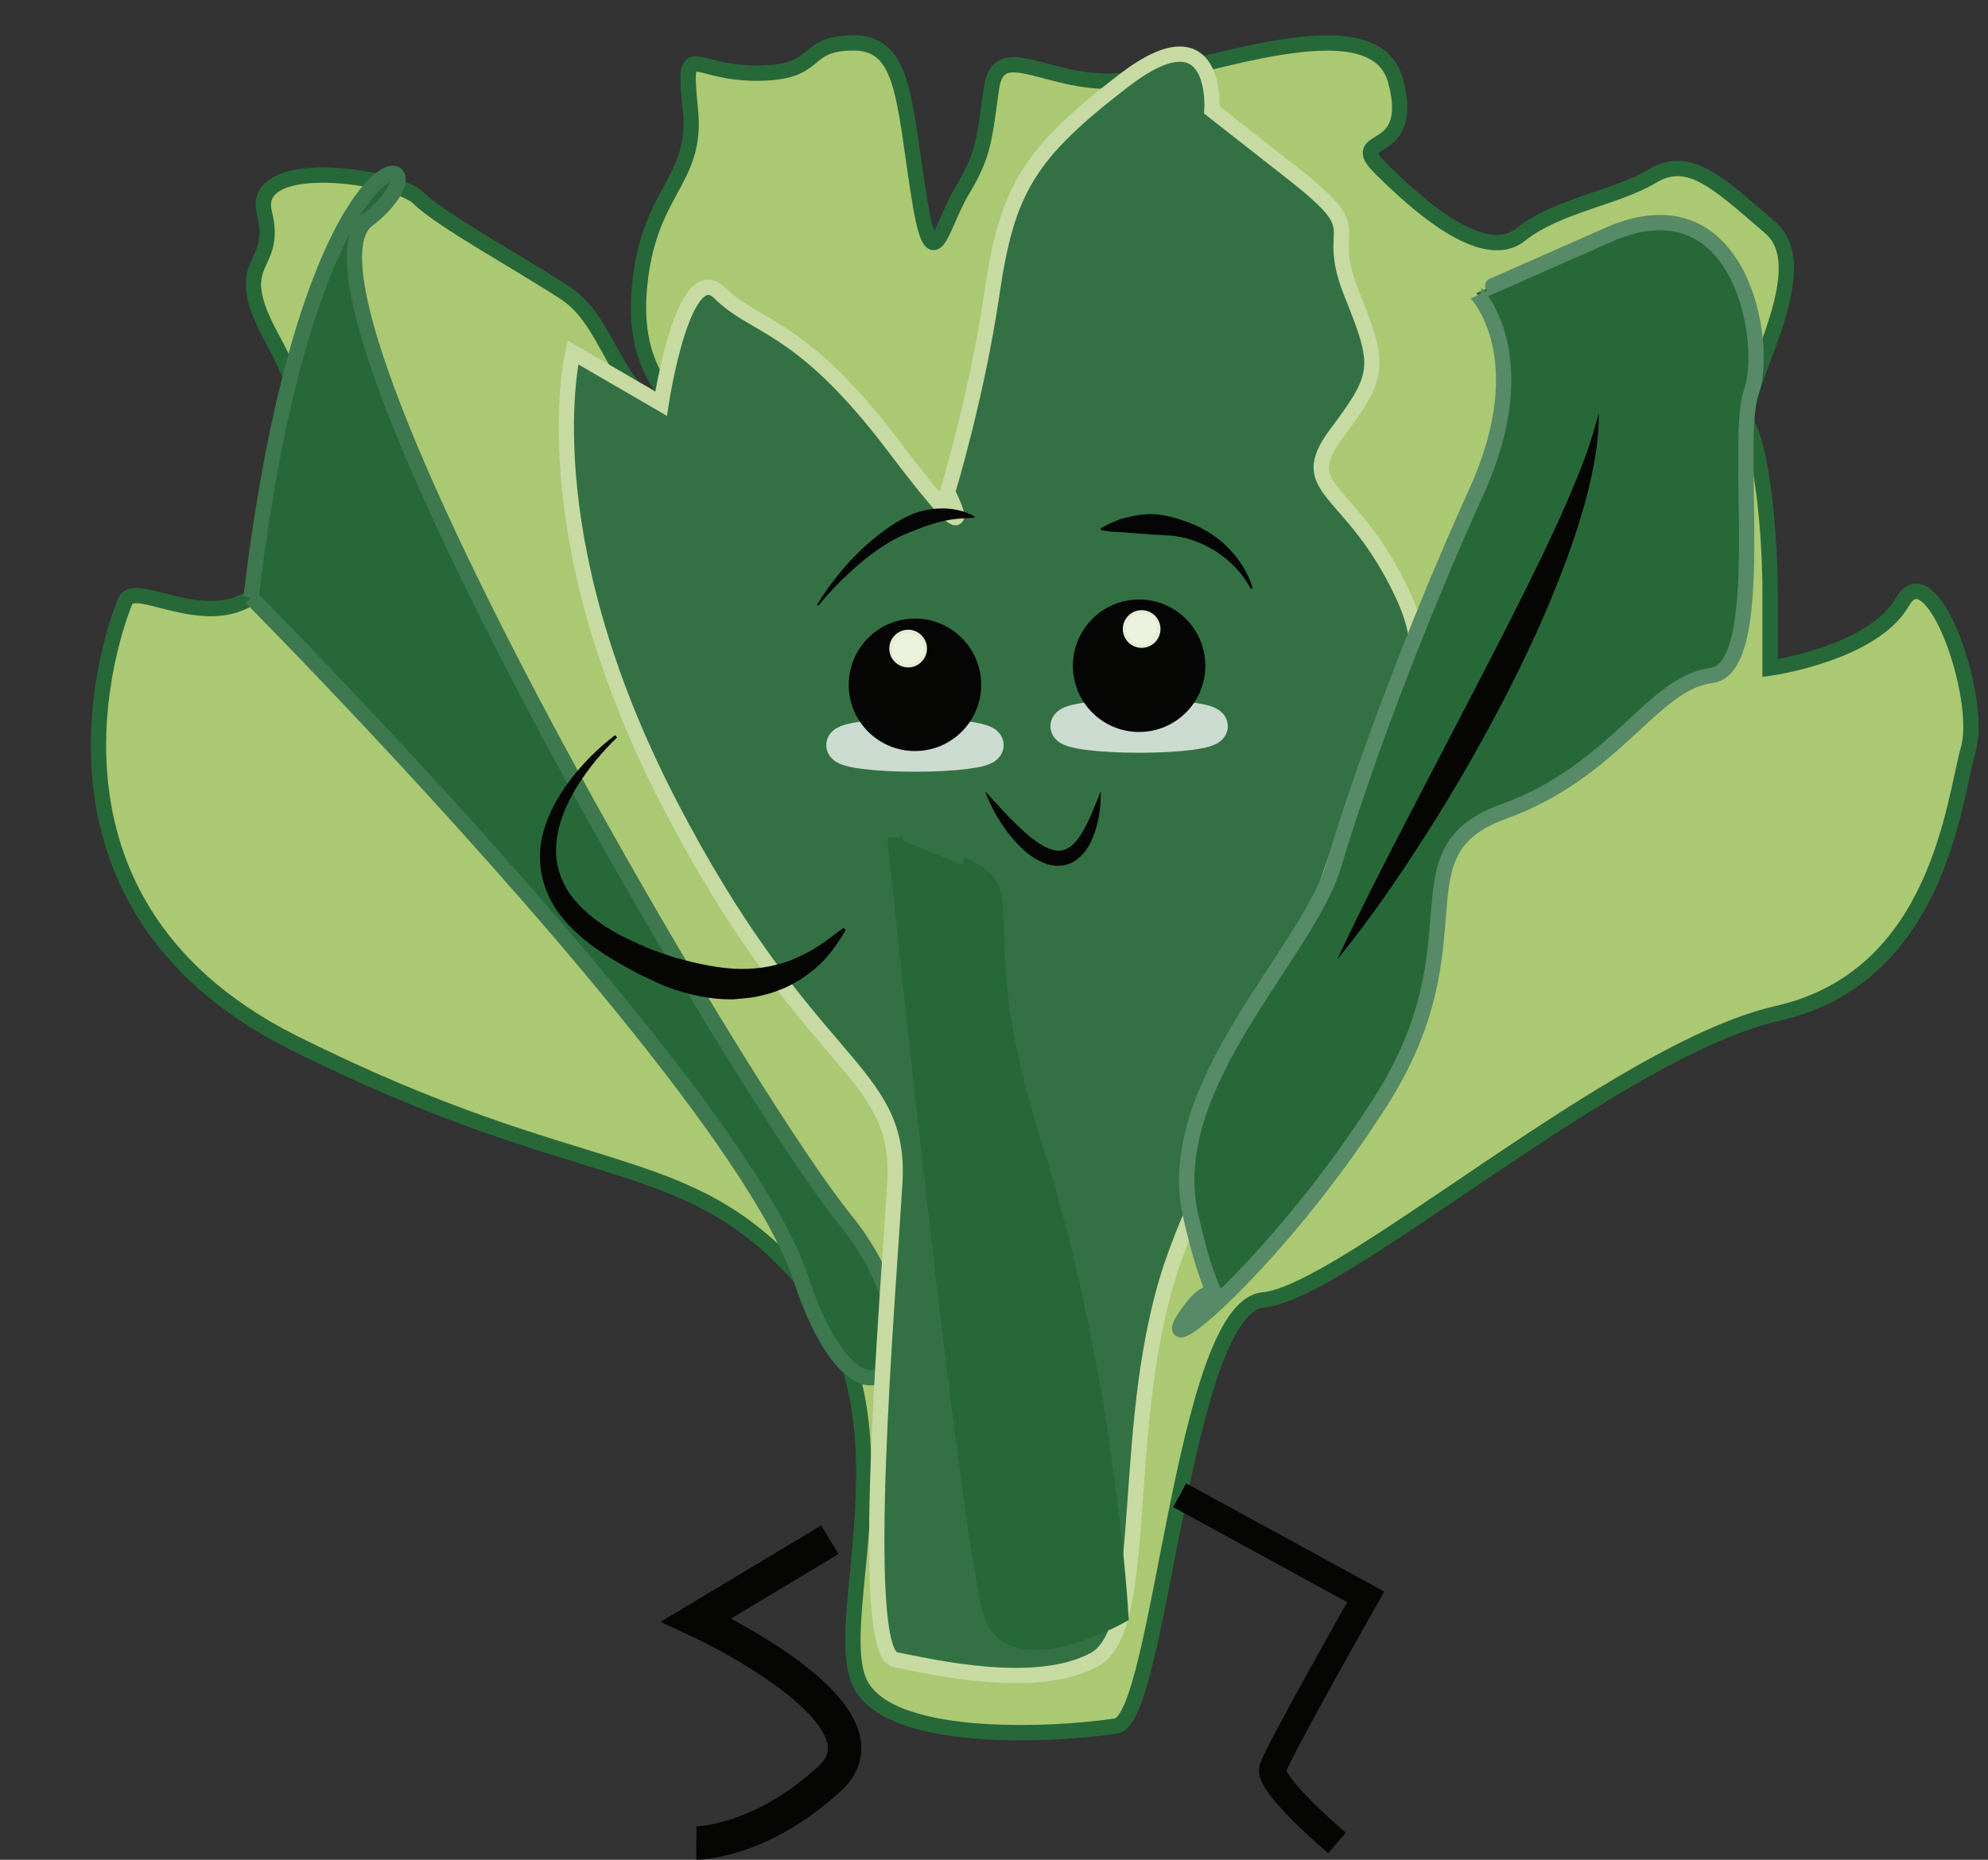 <?xml version="1.0" encoding="UTF-8"?><svg xmlns="http://www.w3.org/2000/svg" xmlns:xlink="http://www.w3.org/1999/xlink" height="256.7" preserveAspectRatio="xMidYMid meet" version="1.0" viewBox="1.2 12.4 274.4 256.7" width="274.4" zoomAndPan="magnify"><rect x="1.2" y="12.4" width="274.4" height="256.7" fill="#333333" stroke="none"/><g><g id="change1_1"><path d="M18.43,95.51c0,0-17.23,40.55,23.32,60.83s53.73,14.19,69.95,32.44s4.06,46.63,8.11,55.76 c4.06,9.12,29.4,7.1,35.48,6.08c6.08-1.01,9.12-57.78,20.28-58.8c11.15-1.01,48.66-34.47,70.96-39.54s24.33-29.4,26.36-36.5 c2.03-7.1-5.07-27.37-9.12-20.28c-4.06,7.1-18.25,9.12-18.25,9.12s0-2.97,0-10.61s-1.01-18.79-3.04-22.85 c-2.03-4.06,10.14-21.29,3.04-27.37s-11.15-10.14-16.22-7.1c-5.07,3.04-13.18,4.06-18.25,8.11s-14.19-4.1-19.26-9.14 s5.07-0.99,2.03-12.14s-27.37-1.01-37.51,0c-10.14,1.01-17.23-6.08-18.25,1.01c-1.01,7.1-1.01,9.12-4.06,14.19 c-3.04,5.07-4.06,13.18-6.08,0c-2.03-13.18-2.03-20.52-9.12-20.4c-7.1,0.12-4.06,4.18-13.18,4.18s-10.14-5.07-9.12,5.07 s-6.08,11.04-7.1,25.29s9.12,16.28,3.04,15.26c-6.08-1.01-7.1-11.27-13.18-15.26c-6.08-4-17.23-10.08-20.28-13.12 c-3.04-3.04-23.32-6.08-21.29,2.03c2.03,8.11-5.07,6.08,1.01,17.23s4.81,16.26,4.06,21.33C38.71,107.67,20,90.76,18.43,95.51z" fill="#abc872" stroke="#276839" stroke-miterlimit="10" stroke-width="2.112"/></g><g id="change2_1"><path d="M35.85,94.87c0,0,28.86,29.05,51.19,56.47c11.73,14.41,21.66,28.37,24.66,37.43 c8.7,26.32,20.87,10.1,6.08-8.11c-6.25-7.7-21.34-31.71-35.69-57.64c-19.6-35.41-37.81-74.38-30.2-80.24 C65.07,32.65,44.15,25.29,35.85,94.87" fill="#276839" stroke="#3d784e" stroke-miterlimit="10" stroke-width="2.112"/></g><g id="change3_1"><path d="M80.28,61.04c0,0-6.09,24.62,13.17,61.98s32.19,36.62,31.26,52.57s-5.14,64.88,0.05,65.89 c5.19,1.01,19.38,4.37,27.49,0s3.04-33.45,11.15-55.76s11.15-11.15,18.25-41.56c7.1-30.41,20.28-34.47,13.18-49.67 c-7.1-15.21-15.21-14.19-9.12-22.3c6.08-8.11,6.08-9.24,2.03-19.32s3.04-7.81-8.11-16.55c-11.15-8.74-11.15-8.74-11.15-8.74 s1.01-14.19-12.17-4.06s-16.1,15.09-18.19,29.34c-2.09,14.25-6.14,27.47-6.14,27.47s5.75,11.11-7.26-6.13s-19.09-16.34-24.16-21.35 s-8.11,15.26-8.11,15.26L80.28,61.04z" fill="#337145" stroke="#c7daa2" stroke-miterlimit="10" stroke-width="2.112"/></g><g id="change2_2"><path d="M204.96,52.87c0,0,8.53,8.68,0,27.47s-15.98,39.04-19.65,51.43c-3.67,12.39-23.9,30.48-19.75,48.51 s4.83,5.72-0.56,13.56s12.58-7.1,26.77-29.4c14.19-22.3,1.5-34.44,16.97-40.03c15.47-5.59,20.54-17.75,28.65-18.77 s3.09-32.23,5.54-39.1c2.45-6.86-1.48-29.78-19.73-21.73S204.96,52.87,204.96,52.87z" fill="#276839" stroke="#578a66" stroke-miterlimit="10" stroke-width="2.112"/></g><g id="change2_3"><path d="M124.71,127.95c0,0,10.3,99.19,13.4,107.46s17.8,0,17.8,0s-1.88-33.45-11.9-64.88s-0.73-34.92-10.02-38.75" fill="#276839" stroke="#276839" stroke-miterlimit="10" stroke-width="2.112"/></g><g id="change4_2"><path d="M86.37,114.19c-2.11,2.02-3.99,4.32-5.52,6.77c-1.51,2.45-2.64,5.15-2.86,7.88 c-0.25,2.73,0.61,5.34,2.25,7.44c1.64,2.11,3.92,3.76,6.38,5.1c1.24,0.66,2.58,1.21,3.86,1.82c1.31,0.53,2.66,0.96,3.98,1.41 c2.69,0.72,5.34,1.33,8.01,1.5c2.66,0.15,5.32-0.21,7.87-1.16c1.24-0.54,2.53-1.1,3.7-1.9c1.22-0.75,2.33-1.68,3.59-2.58l0.3,0.3 c-0.74,1.27-1.59,2.57-2.62,3.74c-1.02,1.19-2.27,2.18-3.61,3.08c-0.7,0.39-1.39,0.82-2.14,1.14c-0.76,0.28-1.51,0.64-2.29,0.84 c-0.79,0.19-1.59,0.42-2.39,0.52c-0.81,0.08-1.62,0.18-2.43,0.24c-3.26,0.07-6.41-0.68-9.35-1.77c-1.42-0.63-2.85-1.27-4.21-1.97 c-1.33-0.77-2.68-1.46-3.98-2.3c-2.61-1.66-5.12-3.69-6.96-6.39c-0.9-1.36-1.56-2.89-1.92-4.49c-0.36-1.6-0.39-3.26-0.13-4.84 c0.56-3.16,2.08-5.93,3.88-8.35c1.82-2.42,3.95-4.54,6.33-6.36L86.37,114.19z" fill="#050504"/></g><g id="change4_4"><path d="M185.78,144.83c2.98-6.4,6.16-12.63,9.38-18.84l9.66-18.57c3.21-6.18,6.38-12.37,9.4-18.63 c1.49-3.14,2.96-6.28,4.27-9.5c1.34-3.2,2.53-6.46,3.37-9.89c0.1,3.54-0.59,7.08-1.4,10.53c-0.87,3.44-1.95,6.83-3.2,10.14 c-2.45,6.64-5.45,13.04-8.69,19.29c-3.26,6.24-6.77,12.34-10.56,18.26C194.22,133.56,190.24,139.36,185.78,144.83z" fill="#050504"/></g><path d="M115.74,224.92l-18.43,11.07c0,0,28.14,12.94,18.43,21.89c-9.71,8.95-18.43,8.9-18.43,8.9" fill="none" stroke="#050504" stroke-miterlimit="10" stroke-width="4.621"/><path d="M164.03,218.78l25.68,14.03c0,0-12.19,21.5-12.84,23.7c-0.65,2.2,8.87,10.26,8.87,10.26" fill="none" stroke="#050504" stroke-miterlimit="10" stroke-width="3.736"/><g><g id="change2_4"><ellipse cx="127.49" cy="115.25" fill="#276839" rx="9.83" ry="1.26" stroke="#ccdbd0" stroke-miterlimit="10" stroke-width="4.821"/></g><g id="change2_5"><ellipse cx="158.43" cy="112.63" fill="#276839" rx="9.83" ry="1.26" stroke="#ccdbd0" stroke-miterlimit="10" stroke-width="4.821"/></g><g stroke-miterlimit="10"><g id="change4_1"><circle cx="127.49" cy="106.92" fill="#050504" r="8.33" stroke="#040504" stroke-width="1.624"/></g><g id="change5_1"><circle cx="126.55" cy="101.92" fill="#ebf2de" r="2.37" stroke="#e4edd2" stroke-width=".462"/></g></g><g stroke-miterlimit="10"><g id="change4_3"><circle cx="158.43" cy="104.29" fill="#050504" r="8.33" stroke="#040504" stroke-width="1.624"/></g><g id="change5_2"><circle cx="158.78" cy="99.22" fill="#ebf2de" r="2.37" stroke="#e4edd2" stroke-width=".462"/></g></g><g id="change6_1"><path d="M113.97,95.9c1.13-1.9,2.48-3.66,3.92-5.35c1.48-1.66,3.1-3.22,4.91-4.58c1.8-1.34,3.78-2.67,6.11-3.14 c2.29-0.49,4.8-0.29,6.8,0.84l-0.05,0.2c-1.13,0.03-2.19,0.1-3.22,0.25c-1.03,0.17-2.02,0.42-2.98,0.75 c-0.97,0.31-1.92,0.69-2.89,1.08c-0.97,0.38-1.91,0.86-2.82,1.41c-1.82,1.1-3.52,2.45-5.11,3.92c-1.61,1.45-3.11,3.04-4.5,4.73 L113.97,95.9z" fill="#040504"/></g><g id="change6_2"><path d="M173.85,93.68c-0.94-1.77-2.28-3.31-3.84-4.48c-1.54-1.19-3.3-2.01-5.13-2.53l-1.4-0.27 c-0.46-0.09-0.95-0.07-1.42-0.11c-0.94-0.11-1.89-0.06-2.84-0.2c-0.96-0.08-1.93-0.09-2.93-0.22c-1-0.02-2.01-0.08-3.1-0.29 l-0.06-0.26c0.92-0.55,1.91-0.97,2.92-1.33c1.03-0.25,2.08-0.52,3.16-0.59c2.17-0.18,4.34,0.44,6.36,1.23 c2.02,0.81,3.88,2.02,5.35,3.58c1.46,1.56,2.61,3.37,3.19,5.39L173.85,93.68z" fill="#040504"/></g><g id="change6_3"><path d="M137.17,121.61c1.49,1.62,2.92,3.22,4.43,4.69c0.77,0.72,1.52,1.44,2.33,2.02c0.8,0.6,1.64,1.12,2.47,1.34 c0.83,0.27,1.57,0.21,2.26-0.23c0.71-0.41,1.32-1.17,1.85-2.02c1.06-1.72,1.79-3.77,2.63-5.8c0.01,2.2-0.25,4.42-1.17,6.56 c-0.43,1.07-1.13,2.12-2.21,2.93c-0.54,0.41-1.23,0.65-1.92,0.77c-0.7,0.06-1.4,0.02-2.02-0.17c-2.48-0.83-4.07-2.57-5.45-4.3 C139.02,125.62,137.92,123.69,137.17,121.61z" fill="#040504"/></g></g></g></svg>